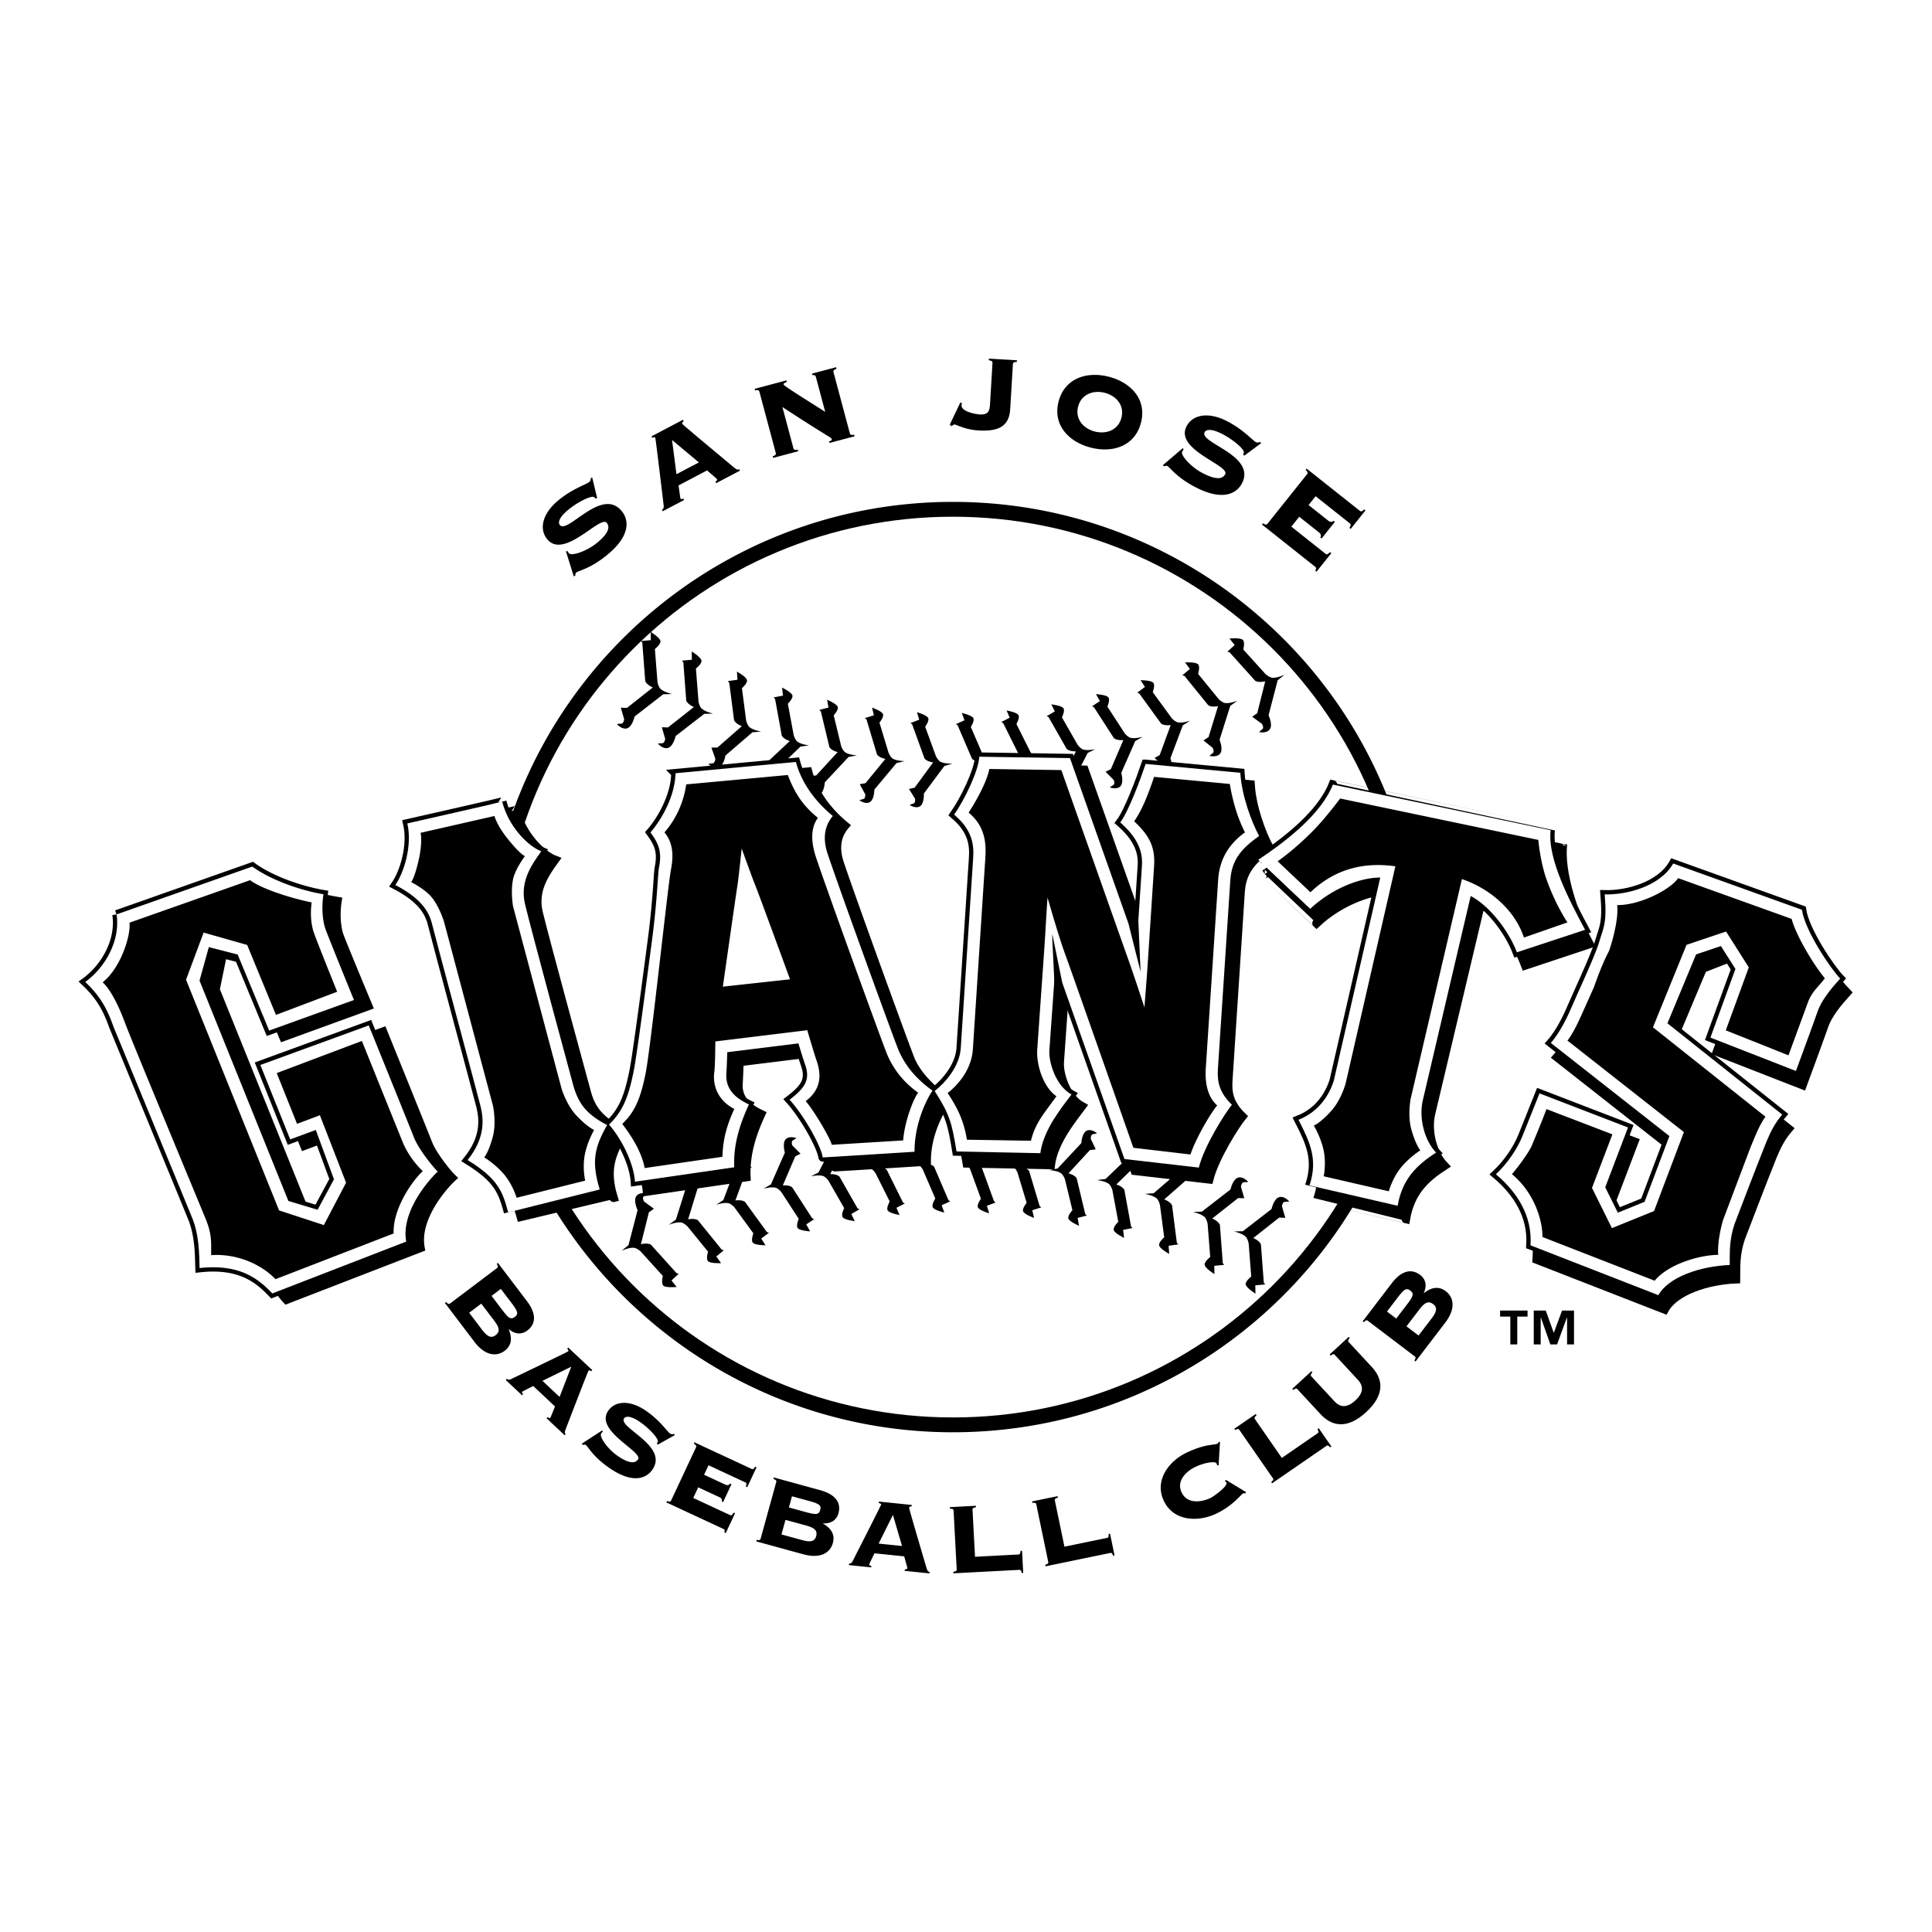 <svg xmlns="http://www.w3.org/2000/svg" width="2500" height="2500" viewBox="0 0 192.756 192.756"><g fill-rule="evenodd" clip-rule="evenodd"><path fill="#fff" d="M0 0h192.756v192.756H0V0z"/><path d="M49.591 126.514c.09-.07.138-.152-.032-.418l.12-.092 2.901 3.82c.822 1.082 1.021 2.178.025 2.928-.604.455-1.28.336-1.827-.135l-.02.016c.329.809.34 1.572-.405 2.135-.805.605-1.945.52-3.026-.902l-2.939-3.871.121-.09c.211.234.304.213.395.143l4.687-3.534zm-.548 2.777l1.035 1.363c.655.861.882 1.037 1.285.734.402-.305.295-.57-.359-1.432l-1.036-1.363-.925.698zm-2.233 1.684l1.294 1.705c.533.701.907.861 1.35.527s.391-.736-.143-1.438l-1.294-1.705-1.207.911zM53.2 138.283c-.87.445-1.037.514-1.089.568-.052.055-.05.125.079.246l-.104.109-1.626-1.523.104-.111c.155.094.244.107.438.014.281-.133 5.637-2.705 5.688-2.76.061-.064-.022-.178-.097-.266l.104-.109 2.397 2.248-.104.111c-.109-.086-.191-.129-.277-.037-.069.074-1.524 3.871-2.268 5.797-.116.305-.113.412-.002.516l-.104.109-1.81-1.697.104-.109c.137.111.227.109.278.053.035-.035.39-.963.466-1.115l-2.177-2.044zm.921-.515l1.709 1.602 1.166-3.014-2.875 1.412zM60.075 142.715l.069.123a.758.758 0 0 0-.17.203c-.192.281.604 1.506 1.688 2.242 1.042.707 1.682.775 1.995.318.525-.77-4.353-2.832-2.982-4.838.71-1.039 2.201-1.076 3.733-.035 1.428.969 2.163 2.105 2.444 2.297.135.092.258.068.388.035l.086.119-1.707.957-.082-.148.078-.113c.178-.262-.812-1.357-1.792-2.023-.907-.615-1.39-.578-1.554-.34-.632.926 4.458 2.723 2.825 5.111-.61.893-1.963 1.42-4.225-.113-1.741-1.182-2.186-2.184-2.426-2.346-.083-.057-.195-.027-.301-.008l-.104-.115 2.037-1.326zM72.145 149.865l-.138-.064c.035-.164.009-.314-.22-.422l-2.126-.988-.496 1.059 3.669 1.707c.126.059.198.023.365-.246l.138.064-.928 1.98-.138-.062c.057-.211.038-.289-.088-.348l-5.703-2.652.064-.137c.296.111.368.047.416-.055l2.485-5.309c.048-.102.051-.197-.224-.354l.064-.137 5.704 2.652c.125.059.197.023.354-.223l.137.062-.928 1.982-.137-.064c.089-.277.069-.355-.056-.414l-3.669-1.707-.442.947 2.126.988c.228.105.362.029.465-.104l.137.064-.831 1.781zM77.446 147.865c.03-.109.017-.205-.281-.311l.04-.146 4.635 1.27c1.314.359 2.141 1.105 1.811 2.307-.201.727-.811 1.043-1.532 1.002l-.007.023c.755.441 1.231 1.041.983 1.939-.267.969-1.224 1.594-2.952 1.121l-4.696-1.285.04-.145c.311.059.37-.018.401-.127l1.558-5.648zm1.263 2.535l1.655.453c1.046.287 1.334.287 1.467-.197.134-.484-.113-.633-1.16-.918l-1.655-.453-.307 1.115zm-.741 2.692l2.068.566c.852.232 1.245.133 1.393-.4.147-.535-.14-.82-.992-1.055l-2.068-.564-.401 1.453zM87.245 154.973c-.421.879-.513 1.033-.521 1.107-.007.076.037.131.212.148l-.015.15-2.221-.228.016-.15c.18-.02.26-.061.355-.254.143-.275 2.833-5.559 2.841-5.635.009-.088-.127-.125-.238-.15l.015-.15 3.274.338-.015.15c-.14-.002-.23.014-.243.139-.011.1 1.146 3.998 1.728 5.979.094.312.161.395.312.41l-.015.15-2.473-.254.016-.15c.177.006.246-.051.253-.125.006-.051-.276-1.002-.31-1.17l-2.971-.305zm.417-.969l2.334.24-.909-3.102-1.425 2.862zM97.279 155.32l4.332-.227c.139-.008.186-.074.209-.363l.15-.008.117 2.209-.15.008c-.053-.262-.105-.322-.244-.314l-6.576.346-.008-.152c.313-.041.347-.131.341-.244l-.31-5.85c-.006-.111-.048-.199-.364-.207l-.008-.15 2.595-.137.008.15c-.314.043-.348.133-.342.246l.25 4.693zM106.201 154.314l4.25-.877c.137-.027.174-.1.15-.391l.148-.029.451 2.166-.148.029c-.092-.25-.152-.303-.289-.273l-6.449 1.332-.031-.148c.305-.088.322-.182.301-.293l-1.193-5.738c-.023-.109-.078-.188-.391-.148l-.031-.148 2.545-.525.031.148c-.305.088-.324.182-.301.293l.957 4.602zM121.582 146.207l-.152-.027a.649.649 0 0 0-.059-.18c-.107-.229-1.127-.109-2.096.348-.924.436-1.934 1.396-1.383 2.557.551 1.158 1.938.992 2.861.557.398-.188 1.77-1.209 1.613-1.539-.031-.068-.1-.094-.148-.139l.088-.139 2.02 1.23-.098.145c-.072-.064-.125-.053-.203-.016-.229.107-.998 1.221-2.697 2.021-1.822.859-4.248.75-5.213-1.283-.967-2.033.488-3.971 2.311-4.83.912-.43 1.617-.623 2.133-.713.504-.084.775-.102.889-.156.068-.031.109-.092.129-.17l.141-.025-.136 2.359zM127.889 145.457l3.57-2.459c.115-.078.119-.158-.014-.418l.125-.086 1.262 1.82-.125.086c-.182-.195-.258-.219-.373-.141l-5.416 3.73-.086-.123c.244-.201.227-.295.16-.387l-3.342-4.818c-.064-.094-.146-.145-.42.014l-.086-.125 2.139-1.471.086.123c-.244.199-.227.293-.162.387l2.682 3.868zM133.172 135.176c-.076-.082-.164-.121-.414.074l-.102-.111 1.908-1.758.104.111c-.215.232-.182.322-.105.406l2.293 2.475c1.506 1.625.863 3.209-.555 4.514s-3.055 1.818-4.561.193l-2.293-2.475c-.078-.084-.166-.123-.414.072l-.102-.111 1.908-1.756.104.109c-.215.232-.184.322-.105.406l2.293 2.475c.66.711 1.35.605 2.092-.078.74-.682.902-1.359.244-2.07l-2.295-2.476zM136.469 131.773c-.09-.068-.184-.092-.395.143l-.119-.09 2.912-3.811c.824-1.08 1.83-1.566 2.824-.812.602.457.668 1.139.359 1.791l.02.014c.693-.531 1.43-.748 2.172-.184.803.609 1.027 1.727-.057 3.146l-2.951 3.861-.121-.092c.172-.266.125-.348.033-.416l-4.677-3.55zm2.834-.22l1.039-1.359c.658-.861.766-1.127.363-1.432-.4-.305-.629-.129-1.287.73l-1.039 1.361.924.7zm2.228 1.691l1.299-1.701c.535-.699.588-1.102.146-1.436-.441-.336-.816-.178-1.352.521l-1.299 1.701 1.206.915zM48.503 96.486c0 25.592 20.893 46.412 46.573 46.412 25.681 0 46.574-20.82 46.574-46.412s-20.893-46.413-46.574-46.413c-25.68.001-46.573 20.822-46.573 46.413zm2.969 0c0-23.961 19.561-43.454 43.605-43.454 24.044 0 43.605 19.493 43.605 43.454 0 23.959-19.561 43.453-43.605 43.453-24.044 0-43.605-19.494-43.605-43.453z"/><path d="M95.077 141.418c24.902 0 45.089-20.117 45.089-44.932 0-24.816-20.188-44.933-45.089-44.933S49.988 71.67 49.988 96.486c-.001 24.815 20.187 44.932 45.089 44.932z" fill="#fff"/><path d="M64.024 120.738l-.908 3.494-.688.555s.961-.443 1.392-.258c.43.186.589.416.589.416l2.136 2.357s-.218.816.095 1.004c.313.188 1.282.094 1.282.094l-.516-.648.725-.67-.214-.055-2.57-2.854c-.373-.205-.99-.039-.99-.039l.797-3.184.498-.357-.982-.717s-.2-.383-.047-.502c.152-.117.344-.314.344-.314s-.857-.178-1.119.367c-.227.469.176 1.311.176 1.311zM72.351 126.023s-.956.045-1.255-.156c-.298-.201-.042-.99-.042-.99l-1.978-2.426s-.145-.234-.558-.438c-.413-.205-1.381.18-1.381.18l.705-.508 1.071-3.387s-.353-.85-.108-1.299c.285-.521 1.118-.305 1.118-.305s-.197.184-.354.293c-.157.109.021.496.021.496l.928.754-.507.324-.946 3.088s.615-.131.97.09l2.381 2.936.208.064-.747.621.474.663zM76.793 124.246s-.944-.006-1.228-.219c-.283-.213.011-.979.011-.979l-1.821-2.494s-.13-.236-.526-.459c-.396-.225-1.37.105-1.37.105l.721-.465 1.233-3.281s-.302-.854-.038-1.283c.309-.5 1.118-.24 1.118-.24s-.204.17-.364.268c-.16.1-.005.49-.005.49l.875.793-.517.293-1.095 2.992s.613-.098.951.139l2.19 3.016.201.074-.768.572.432.678zM81.241 122.854s-.932-.057-1.2-.283c-.269-.225.063-.965.063-.965l-1.664-2.561s-.116-.242-.495-.484c-.379-.24-1.358.031-1.358.031l.737-.42 1.396-3.174s-.253-.859.032-1.27c.332-.479 1.116-.178 1.116-.178s-.21.156-.374.246c-.163.088-.032.482-.032.482l.821.828-.527.264-1.243 2.896s.611-.062.932.189l2 3.096.195.084-.79.525.391.694zM85.696 121.834s-.92-.109-1.174-.348c-.253-.238.117-.953.117-.953l-1.506-2.629s-.101-.244-.463-.506c-.362-.258-1.348-.041-1.348-.041l.753-.377 1.559-3.068s-.203-.865.102-1.256c.355-.455 1.117-.115 1.117-.115s-.218.145-.385.225c-.167.078-.058.477-.058.477l.768.865-.537.232-1.392 2.801s.608-.029.913.238l1.81 3.178.188.094-.812.477.348.706zM90.158 121.223s-.908-.16-1.146-.41c-.238-.252.169-.941.169-.941l-1.349-2.695s-.087-.25-.432-.527c-.346-.279-1.337-.119-1.337-.119l.77-.33 1.722-2.963s-.153-.871.172-1.242c.378-.432 1.115-.051 1.115-.051s-.225.131-.395.199c-.17.07-.084.471-.084.471l.714.904-.545.199-1.541 2.705s.606.006.894.287l1.62 3.26.182.104-.833.428.304.721zM94.626 120.979s-.897-.209-1.12-.473c-.223-.264.223-.928.223-.928l-1.191-2.764s-.073-.254-.401-.551c-.329-.297-1.325-.193-1.325-.193l.787-.287 1.883-2.854s-.103-.879.242-1.23c.402-.408 1.115.012 1.115.012s-.23.119-.404.178c-.174.061-.11.465-.11.465l.659.941-.554.168-1.69 2.609s.604.039.875.338l1.429 3.338.176.113-.855.381.261.737zM99.1 121.053s-.883-.262-1.092-.537.273-.916.273-.916l-1.033-2.83s-.059-.258-.369-.574c-.312-.314-1.315-.268-1.315-.268l.803-.242 2.047-2.748s-.053-.885.312-1.215c.424-.387 1.113.072 1.113.072s-.238.105-.416.156c-.176.051-.137.457-.137.457l.607.979-.564.137-1.84 2.516s.604.072.857.387l1.238 3.42.17.123-.877.332.223.751zM103.582 121.512s-.873-.312-1.066-.602.326-.902.326-.902l-.875-2.898s-.045-.262-.338-.596c-.295-.334-1.305-.344-1.305-.344l.82-.197 2.209-2.643s-.004-.889.381-1.201c.447-.363 1.113.137 1.113.137s-.244.092-.424.133c-.18.039-.164.451-.164.451l.553 1.016-.574.105-1.986 2.42s.6.107.836.436l1.049 3.5.162.135-.896.283.179.767zM108.068 122.295s-.861-.363-1.039-.664c-.178-.303.379-.891.379-.891l-.719-2.965s-.029-.266-.305-.619c-.279-.354-1.293-.418-1.293-.418l.834-.154 2.373-2.535s.047-.895.451-1.188c.471-.34 1.111.199 1.111.199s-.25.08-.434.111c-.184.029-.189.443-.189.443l.498 1.055-.584.074-2.135 2.322s.598.143.816.486l.859 3.58.156.145-.92.234.141.785zM112.561 123.506s-.848-.412-1.012-.727c-.162-.314.436-.879.436-.879l-.562-3.031s-.016-.271-.277-.643c-.26-.371-1.279-.492-1.279-.492l.852-.109 2.533-2.428s.098-.902.521-1.176c.496-.318 1.113.264 1.113.264s-.258.066-.445.086c-.188.021-.217.439-.217.439l.445 1.09-.592.043-2.285 2.229s.596.176.799.535l.668 3.662.15.152-.941.188.093.797zM117.062 125.102s-.836-.463-.984-.789c-.148-.328.486-.865.486-.865l-.404-3.102s-.002-.273-.244-.664c-.244-.391-1.271-.568-1.271-.568l.867-.064 2.697-2.32s.148-.908.592-1.162c.52-.295 1.111.326 1.111.326s-.264.055-.455.064c-.189.01-.242.432-.242.432l.393 1.129-.604.012-2.434 2.131s.594.211.779.586l.479 3.742.143.164-.961.137.052.811zM123.18 118.672l-2.859 2.217-.885.02s1.033.234 1.26.643.213.688.213.688l.246 3.168s-.672.512-.539.852c.135.34.959.854.959.854l-.012-.826.984-.09-.137-.174-.289-3.824c-.168-.389-.76-.633-.76-.633l2.582-2.037.613.02-.34-1.164s.076-.426.27-.428c.195 0 .465-.039.465-.039s-.568-.662-1.109-.391c-.465.232-.662 1.144-.662 1.144z" fill="#fff"/><path d="M127.273 120.625l-2.859 2.215-.883.02s1.031.234 1.258.645c.227.408.213.686.213.686l.246 3.168s-.672.514-.539.852c.135.34.959.855.959.855l-.012-.828.984-.088-.137-.174-.289-3.824c-.168-.391-.758-.635-.758-.635l2.58-2.037.613.021-.338-1.166s.074-.426.27-.426c.193-.002.465-.041.465-.041s-.57-.662-1.111-.389c-.464.232-.662 1.146-.662 1.146zM126.977 71.368l.91-3.494.688-.553s-.963.442-1.393.256c-.43-.186-.588-.415-.588-.415l-2.137-2.359s.219-.815-.096-1.004c-.312-.187-1.281-.093-1.281-.093l.516.648-.725.67.213.054 2.572 2.854c.373.206.99.041.99.041l-.799 3.183-.498.356.982.717s.201.383.049.501c-.154.119-.344.315-.344.315s.855.178 1.117-.367c.226-.467-.176-1.31-.176-1.31zM118.65 66.083s.955-.043 1.254.157c.299.2.041.99.041.99l1.979 2.427s.145.233.559.438c.412.204 1.379-.181 1.379-.181l-.703.509-1.07 3.387s.352.849.107 1.298c-.285.522-1.117.304-1.117.304s.197-.184.354-.292c.156-.109-.021-.496-.021-.496l-.928-.754.508-.326.945-3.087s-.615.131-.971-.09l-2.381-2.935-.207-.064.746-.621-.474-.664zM114.207 67.86s.945.007 1.229.22-.012.979-.012.979l1.822 2.494s.129.238.525.46 1.371-.106 1.371-.106l-.723.464-1.232 3.281s.301.855.037 1.284c-.309.5-1.115.241-1.115.241s.203-.17.363-.27.004-.489.004-.489l-.875-.792.518-.294 1.096-2.992s-.613.097-.951-.14l-2.191-3.015-.201-.074.768-.573-.433-.678zM109.76 69.252s.932.058 1.201.284c.268.226-.064.965-.064.965l1.664 2.562s.115.241.494.483 1.359-.032 1.359-.032l-.738.42-1.395 3.175s.252.86-.033 1.27c-.332.478-1.115.178-1.115.178s.209-.157.373-.247c.162-.089.031-.482.031-.482l-.82-.83.525-.262 1.244-2.896s-.611.063-.934-.189l-1.998-3.097-.195-.084.789-.524-.388-.694zM105.305 70.273s.92.108 1.174.346-.117.953-.117.953l1.506 2.629s.102.245.463.506c.363.26 1.35.043 1.35.043l-.754.375-1.559 3.067s.203.867-.104 1.257c-.354.455-1.115.114-1.115.114s.219-.144.385-.223c.166-.08.059-.477.059-.477l-.77-.867.539-.23 1.391-2.801s-.609.029-.912-.239l-1.811-3.177-.189-.094.812-.476-.348-.706zM100.842 70.884s.908.159 1.148.41c.236.251-.17.94-.17.94l1.348 2.696s.088.249.432.528c.346.279 1.338.119 1.338.119l-.77.331-1.723 2.961s.154.873-.17 1.243c-.379.432-1.115.052-1.115.052s.223-.131.393-.201c.17-.069.084-.47.084-.47l-.713-.904.545-.199 1.541-2.705s-.605-.006-.893-.288l-1.619-3.258-.184-.104.834-.428-.306-.723zM96.375 71.127s.897.21 1.12.474c.223.263-.223.928-.223.928l1.191 2.763s.072.254.402.551c.326.297 1.324.194 1.324.194l-.787.286-1.883 2.855s.102.878-.242 1.229c-.402.409-1.114-.011-1.114-.011s.231-.118.404-.178c.174-.061.111-.464.111-.464l-.661-.941.555-.168 1.689-2.61s-.604-.04-.873-.337l-1.43-3.339-.176-.114.855-.38-.262-.738zM91.9 71.054s.884.261 1.093.537c.209.276-.275.916-.275.916l1.034 2.831s.059.258.369.574c.312.316 1.315.269 1.315.269l-.803.242-2.047 2.748s.053.884-.312 1.215c-.425.387-1.114-.074-1.114-.074s.238-.105.415-.155.137-.458.137-.458l-.606-.979.565-.137 1.837-2.514s-.602-.074-.854-.387l-1.239-3.42-.169-.123.875-.332-.221-.753zM87.419 70.596s.872.311 1.065.601c.194.288-.327.902-.327.902l.876 2.898s.044.262.338.597c.294.334 1.303.343 1.303.343l-.818.197-2.209 2.642s.003.89-.382 1.202c-.448.364-1.113-.137-1.113-.137s.245-.092.424-.132c.181-.04.165-.451.165-.451l-.553-1.016.574-.105 1.987-2.419s-.6-.108-.835-.437l-1.05-3.501-.162-.134.898-.282-.181-.768zM82.933 69.813s.86.361 1.038.663c.179.302-.38.89-.38.89l.719 2.965s.029.266.307.619 1.292.418 1.292.418l-.836.153-2.371 2.535s-.047.896-.452 1.188c-.472.341-1.112-.2-1.112-.2s.251-.079.435-.109.19-.445.19-.445l-.5-1.053.584-.074 2.135-2.323s-.597-.142-.816-.486l-.859-3.582-.156-.144.919-.235-.137-.78zM78.439 68.601s.849.413 1.012.727c.164.314-.434.878-.434.878l.562 3.033s.014.27.274.641c.261.372 1.282.494 1.282.494l-.852.108-2.533 2.428s-.098.901-.522 1.174c-.495.318-1.112-.263-1.112-.263s.258-.066.445-.087c.188-.021.217-.439.217-.439l-.521-.901.464-.123 2.489-2.336s-.595-.176-.797-.535l-.669-3.663-.15-.153.942-.186-.097-.797zM73.938 67.005s.837.463.985.79c.148.327-.486.866-.486.866l.404 3.1s0 .274.244.664 1.27.568 1.27.568l-.868.064-2.697 2.322s-.147.907-.592 1.161c-.518.296-1.111-.326-1.111-.326s.264-.053.455-.063c.19-.011.243-.433.243-.433l-.392-1.128.603-.011 2.433-2.132s-.593-.21-.778-.584l-.479-3.743-.143-.164.963-.138-.054-.813zM67.821 73.434l2.86-2.215.884-.02s-1.033-.234-1.259-.643-.212-.687-.212-.687l-.247-3.168s.672-.513.539-.853c-.133-.339-.958-.854-.958-.854l.011.827-.984.09.136.173.289 3.824c.168.389.759.634.759.634l-2.581 2.036-.613-.02.338 1.166s-.075.425-.269.426c-.194 0-.465.041-.465.041s.569.662 1.111.389c.464-.234.661-1.146.661-1.146z" fill="#fff"/><path d="M63.727 71.482l2.859-2.216.884-.019s-1.033-.235-1.259-.644c-.227-.409-.213-.687-.213-.687l-.247-3.167s.673-.514.539-.853c-.133-.34-.958-.854-.958-.854l.012.827-.985.089.136.173.29 3.825c.168.389.759.634.759.634l-2.582 2.037-.612-.021.338 1.166s-.076.425-.269.426c-.194 0-.465.041-.465.041s.569.662 1.111.39c.464-.234.662-1.147.662-1.147z" fill="#fff"/><path d="M63.611 120.738l-.908 3.494-.688.555s.961-.443 1.392-.258.589.416.589.416l2.136 2.357s-.218.816.095 1.004 1.282.094 1.282.094l-.516-.648.725-.67-.214-.055-2.57-2.854c-.373-.205-.99-.039-.99-.039l.797-3.184.498-.357-.982-.717s-.201-.383-.048-.502c.153-.117.344-.314.344-.314s-.856-.178-1.118.367c-.227.469.176 1.311.176 1.311zM71.938 126.023s-.956.045-1.254-.156c-.298-.201-.042-.99-.042-.99l-1.978-2.426s-.146-.234-.558-.438c-.413-.205-1.38.18-1.38.18l.705-.508 1.071-3.387s-.353-.85-.108-1.299c.285-.521 1.118-.305 1.118-.305s-.197.184-.354.293c-.156.109.021.496.021.496l.929.754-.507.324-.946 3.088s.616-.131.971.09l2.38 2.936.208.064-.747.621.471.663zM76.38 124.246s-.944-.006-1.228-.219.011-.979.011-.979l-1.821-2.494s-.13-.236-.526-.459c-.396-.225-1.37.105-1.37.105l.721-.465 1.233-3.281s-.302-.854-.038-1.283c.309-.5 1.117-.24 1.117-.24s-.204.17-.364.268c-.16.1-.006.49-.006.49l.876.793-.518.293-1.095 2.992s.613-.098.951.139l2.19 3.016.201.074-.768.572.434.678zM80.828 122.854s-.932-.057-1.201-.283c-.269-.225.063-.965.063-.965l-1.663-2.561s-.116-.242-.495-.484c-.379-.24-1.358.031-1.358.031l.737-.42 1.396-3.174s-.252-.859.032-1.27c.332-.479 1.116-.178 1.116-.178s-.21.156-.374.246c-.163.088-.031.482-.031.482l.821.828-.526.264-1.244 2.896s.611-.062.933.189l2 3.096.195.084-.79.525.389.694zM85.283 121.834s-.92-.109-1.174-.348.116-.953.116-.953l-1.506-2.629s-.101-.244-.463-.506c-.362-.258-1.348-.041-1.348-.041l.753-.377 1.559-3.068s-.203-.865.102-1.256c.355-.455 1.116-.115 1.116-.115s-.217.145-.384.225c-.167.078-.058.477-.058.477l.768.865-.537.232-1.392 2.801s.608-.029.913.238l1.81 3.178.189.094-.812.477.348.706zM89.745 121.223s-.908-.16-1.147-.41c-.238-.252.169-.941.169-.941l-1.349-2.695s-.086-.25-.432-.527c-.346-.279-1.337-.119-1.337-.119l.77-.33 1.722-2.963s-.152-.871.172-1.242c.379-.432 1.115-.051 1.115-.051s-.224.131-.394.199c-.171.07-.085.471-.085.471l.714.904-.545.199-1.541 2.705s.606.006.894.287l1.621 3.26.181.104-.833.426.305.723zM94.213 120.979s-.896-.209-1.12-.473.222-.928.222-.928l-1.191-2.764s-.073-.254-.401-.551c-.328-.297-1.325-.193-1.325-.193l.787-.287 1.883-2.854s-.102-.879.242-1.23c.402-.408 1.115.012 1.115.012s-.231.119-.404.178c-.174.061-.111.465-.111.465l.66.941-.555.168-1.69 2.609s.605.039.875.338l1.43 3.338.176.113-.855.381.262.737zM98.688 121.053s-.885-.262-1.092-.537c-.209-.275.273-.916.273-.916l-1.034-2.83s-.058-.258-.369-.574c-.312-.314-1.314-.268-1.314-.268l.803-.242L98 112.938s-.053-.885.312-1.215c.426-.387 1.113.072 1.113.072s-.236.105-.414.156c-.176.051-.137.457-.137.457l.607.979-.566.137-1.838 2.516s.602.072.855.387l1.24 3.42.168.123-.875.332.223.751zM103.168 121.512s-.871-.312-1.064-.602c-.195-.289.326-.902.326-.902l-.877-2.898s-.043-.262-.336-.596c-.295-.334-1.305-.344-1.305-.344l.818-.197 2.209-2.643s-.002-.889.383-1.201c.449-.363 1.113.137 1.113.137s-.246.092-.424.133c-.182.039-.166.451-.166.451l.555 1.016-.574.105-1.986 2.42s.6.107.836.436l1.049 3.5.162.135-.898.283.179.767zM107.654 122.295s-.859-.363-1.039-.664c-.178-.303.381-.891.381-.891l-.719-2.965s-.029-.266-.307-.619-1.293-.418-1.293-.418l.836-.154 2.371-2.535s.047-.895.453-1.188c.471-.34 1.111.199 1.111.199s-.25.08-.434.111c-.184.029-.191.443-.191.443l.5 1.055-.584.074-2.135 2.322s.596.143.816.486l.859 3.58.156.145-.92.234.139.785zM112.148 123.506s-.848-.412-1.012-.727c-.162-.314.434-.879.434-.879l-.562-3.031s-.014-.271-.275-.643c-.26-.371-1.281-.492-1.281-.492l.852-.109 2.535-2.428s.098-.902.521-1.176c.494-.318 1.113.264 1.113.264s-.258.066-.447.086c-.186.021-.215.439-.215.439l.445 1.09-.594.043-2.283 2.229s.594.176.797.535l.67 3.662.148.152-.941.188.095.797zM116.65 125.102s-.838-.463-.984-.789c-.15-.328.484-.865.484-.865l-.404-3.102s0-.273-.244-.664c-.242-.391-1.27-.568-1.27-.568l.867-.064 2.697-2.32s.146-.908.592-1.162c.518-.295 1.111.326 1.111.326s-.264.055-.455.064-.242.432-.242.432l.391 1.129-.602.012-2.434 2.131s.594.211.779.586l.479 3.742.143.164-.963.137.055.811zM122.768 118.672l-2.861 2.217-.883.02s1.031.234 1.26.643c.227.408.211.688.211.688l.248 3.168s-.672.512-.539.852.957.854.957.854l-.012-.826.984-.09-.135-.174-.289-3.824c-.17-.389-.76-.633-.76-.633l2.582-2.037.611.02-.338-1.164s.076-.426.27-.428c.193 0 .465-.039.465-.039s-.57-.662-1.111-.391c-.463.232-.66 1.144-.66 1.144z"/><path d="M126.861 120.625l-2.859 2.215-.885.02s1.033.234 1.26.645c.227.408.213.686.213.686l.246 3.168s-.672.514-.539.852c.135.34.959.855.959.855l-.014-.828.986-.088-.137-.174-.289-3.824c-.168-.391-.76-.635-.76-.635l2.582-2.037.613.021-.34-1.166s.076-.426.27-.426c.193-.002.467-.041.467-.041s-.57-.662-1.111-.389c-.464.232-.662 1.146-.662 1.146zM126.564 71.368l.908-3.494.688-.553s-.961.442-1.391.256c-.43-.186-.59-.415-.59-.415l-2.135-2.359s.219-.815-.096-1.004c-.314-.187-1.281-.093-1.281-.093l.516.648-.727.67.215.054 2.57 2.854c.373.206.99.041.99.041l-.797 3.183-.498.356.982.717s.199.383.049.501c-.154.119-.346.315-.346.315s.857.178 1.119-.367c.227-.467-.176-1.31-.176-1.31zM118.236 66.083s.957-.043 1.254.157c.299.2.043.99.043.99l1.979 2.427s.145.233.557.438c.414.204 1.381-.181 1.381-.181l-.705.509-1.07 3.387s.354.849.109 1.298c-.285.522-1.117.304-1.117.304s.195-.184.354-.292c.154-.109-.023-.496-.023-.496l-.928-.754.508-.326.945-3.087s-.615.131-.971-.09l-2.381-2.935-.207-.064.748-.621-.476-.664zM113.795 67.86s.943.007 1.227.22c.285.213-.01.979-.01.979l1.82 2.494s.131.238.527.46c.395.223 1.369-.106 1.369-.106l-.721.464-1.234 3.281s.303.855.039 1.284c-.309.5-1.117.241-1.117.241s.203-.17.363-.27.006-.489.006-.489l-.875-.792.516-.294 1.096-2.992s-.613.097-.951-.14l-2.189-3.015-.201-.074.768-.573-.433-.678zM109.346 69.252s.934.058 1.201.284-.062.965-.062.965l1.664 2.562s.113.241.494.483c.379.242 1.357-.032 1.357-.032l-.736.42-1.396 3.175s.252.86-.031 1.27c-.332.478-1.117.178-1.117.178s.211-.157.373-.247c.164-.089.033-.482.033-.482l-.822-.83.527-.262 1.244-2.896s-.611.063-.934-.189l-2-3.097-.195-.084.791-.524-.391-.694zM104.891 70.273s.92.108 1.174.346-.115.953-.115.953l1.506 2.629s.102.245.463.506c.363.26 1.348.043 1.348.043l-.752.375-1.559 3.067s.201.867-.102 1.257c-.357.455-1.117.114-1.117.114s.217-.144.385-.223c.166-.08.057-.477.057-.477l-.766-.867.535-.23 1.393-2.801s-.609.029-.914-.239l-1.809-3.177-.189-.094.812-.476-.35-.706zM100.43 70.884s.908.159 1.146.41-.168.94-.168.94l1.348 2.696s.086.249.432.528 1.338.119 1.338.119l-.77.331-1.723 2.961s.152.873-.172 1.243c-.379.432-1.115.052-1.115.052s.225-.131.395-.201c.17-.069.084-.47.084-.47l-.713-.904.545-.199 1.541-2.705s-.605-.006-.893-.288l-1.621-3.258-.182-.104.832-.428-.304-.723zM95.961 71.127s.897.21 1.121.474c.223.263-.223.928-.223.928l1.192 2.763s.072.254.4.551c.328.297 1.326.194 1.326.194l-.787.286-1.883 2.855s.102.878-.243 1.229c-.402.409-1.115-.011-1.115-.011s.231-.118.405-.178c.173-.061.11-.464.11-.464l-.66-.941.555-.168 1.689-2.61s-.604-.04-.875-.337l-1.43-3.339-.175-.114.854-.38-.261-.738zM91.487 71.054s.884.261 1.092.537c.209.276-.274.916-.274.916l1.034 2.831s.059.258.369.574c.312.316 1.315.269 1.315.269l-.803.242-2.046 2.748s.052.884-.312 1.215c-.425.387-1.114-.074-1.114-.074s.238-.105.415-.155.137-.458.137-.458l-.606-.979.565-.137 1.837-2.514s-.602-.074-.854-.387l-1.239-3.42-.169-.123.876-.332-.223-.753zM87.006 70.596s.872.311 1.066.601c.194.288-.328.902-.328.902l.876 2.898s.044.262.339.597c.294.334 1.303.343 1.303.343l-.818.197-2.209 2.642s.003.89-.382 1.202c-.448.364-1.113-.137-1.113-.137s.244-.092.424-.132.165-.451.165-.451l-.554-1.016.574-.105 1.987-2.419s-.6-.108-.836-.437l-1.05-3.501-.162-.134.898-.282-.18-.768zM82.52 69.813s.86.361 1.039.663-.38.89-.38.89l.719 2.965s.029.266.307.619 1.292.418 1.292.418l-.835.153-2.372 2.535s-.047.896-.452 1.188c-.472.341-1.113-.2-1.113-.2s.251-.079.435-.109.19-.445.19-.445l-.5-1.053.585-.074 2.135-2.323s-.597-.142-.816-.486l-.859-3.582-.156-.144.92-.235-.139-.78zM78.026 68.601s.849.413 1.012.727c.164.314-.433.878-.433.878l.562 3.033s.014.27.275.641c.26.372 1.281.494 1.281.494l-.852.108-2.534 2.429s-.098.901-.522 1.174c-.495.318-1.112-.263-1.112-.263s.257-.066.444-.087c.188-.021.217-.439.217-.439l-.521-.901.464-.123 2.489-2.336s-.595-.176-.797-.535l-.669-3.663-.149-.153.941-.186-.096-.798zM73.525 67.005s.836.463.985.79-.486.866-.486.866l.404 3.1s0 .274.244.664 1.271.568 1.271.568l-.868.064-2.697 2.322s-.147.907-.592 1.161c-.518.296-1.111-.326-1.111-.326s.265-.053.455-.063c.19-.011.243-.433.243-.433l-.392-1.128.603-.011 2.433-2.132s-.593-.21-.779-.584l-.479-3.743-.143-.164.963-.138-.054-.813zM67.408 73.434l2.86-2.215.883-.02s-1.032-.234-1.259-.643c-.227-.409-.212-.687-.212-.687l-.247-3.168s.672-.513.539-.853c-.134-.339-.958-.854-.958-.854l.012.827-.985.09.136.173.289 3.824c.168.389.759.634.759.634l-2.581 2.036-.613-.02.338 1.166s-.075.425-.269.426c-.194 0-.465.041-.465.041s.569.662 1.111.389c.464-.234.662-1.146.662-1.146z"/><path d="M63.314 71.482l2.859-2.216.884-.019s-1.033-.235-1.259-.644c-.227-.409-.212-.687-.212-.687l-.248-3.167s.672-.514.54-.853c-.133-.34-.958-.854-.958-.854l.013.827-.985.089.136.173.289 3.825c.168.389.759.634.759.634l-2.582 2.037-.612-.021.339 1.166s-.076.425-.27.426c-.194 0-.465.041-.465.041s.568.662 1.11.39c.464-.234.662-1.147.662-1.147z"/><path fill="#fff" d="M97.252 79.507v-1.11h-1.731v1.11h1.731zM94.284 115.783l.7.69 2.475-.621v-6.082h-7.216l.165 6.177 3.876-.164zM73.256 115.32l.402.223h2.835v-6.082h-7.215l.102 6.023 3.876-.164z"/><path fill="#fff" d="M97.252 79.692v-3.616H95.52v3.616h1.732zM101.262 79.149v-3.616h-1.733v3.616h1.733z"/><path d="M13.023 91.913l13.155-4.642c1.716 1.261 5.009 2.216 7.485 2.636-.203 1.294-.089 2.647.19 3.44s2.88 7.024 2.88 7.024l-8.461 3.076-3.17-7.53-2.875-.743-.732 3.564 8.865 21.982 2.747.6 1.521-2.736-1.977-5.137-2.28.857-2.976-7.424 10.815-3.947s4.081 10.086 4.507 11.176c.426 1.092 1.806 2.857 2.375 3.406-1.086 1.02-3.675 4.127-3.145 6.984l-13.357 5.168c-1.312-1.371-2.194-4.193-6.308-3.736-.046-1.131-.949-1.961-1.674-3.76s-7.466-17.979-7.896-19.066c-.432-1.086-1.209-2.941-2.814-4.455 2.032-1.462 3.521-4.19 3.125-6.737zM68.588 78.136l12.027-1.143c.717 2.664 2.592 4.496 3.682 5.39-1.129 1.347-.817 2.862-.521 3.759 1.069 3.233 6.75 18.873 7.113 19.689.711 1.6 2.274 3.031 3.584 3.971-.28.35-2.042 2.92-2.023 6.082 0 0-9.158.578-9.162.562-.147-1.078-1.792-4.086-3.303-5.752 1.512-1.166 2.096-1.961 1.543-3.518a55.743 55.743 0 0 1-.658-2.102l-7.105.879c-.022.859-.06 1.695-.089 2.125-.114 1.695 1.078 2.523 2.249 3.086-.734 1.613-1.576 3.754-1.463 6.271l-9.906 1.436c-.121-1.807-1.54-4.312-2.662-5.701 1.475-1.398 2.055-2.969 2.532-5.316.302-1.486 1.154-7.941 1.839-13.125.522-3.957.56-6.59.676-7.178.33-1.663-.082-2.451-.849-3.514.987-1.118 2.454-3.526 2.496-5.901z" stroke="#000" stroke-width=".854" stroke-miterlimit="2.613"/><path d="M76.57 92.792c-.327-1.039-.931-3.649-.931-3.649s-.232 2.863-.367 3.803-.739 5.092-.739 5.092l3.822-.395c-.001 0-1.459-3.812-1.785-4.851zM115.318 77.391l9.447.881c.133 2.296 1.127 4.915 1.875 6.304-1.713 1.216-2.732 2.331-2.869 4.399l-1.23 18.831c-.086 1.283.145 2.379 1.398 3.582-.627.764-2.74 4.043-3.299 6.27l-7.42-.848-6.215-17.604-.898-3.654c-.047.654.137 3.08.09 3.744-.24 3.469-.471 6.674-.471 6.674-.078 1.184.637 3.545 2.209 4.404-.883 1.195-2.801 3.475-3.107 5.855l-8.362-.164c-.469-2.875-.859-3.682-2.36-6.021.578-.451 2.656-2.457 2.776-4.262l1.229-18.979c.084-1.254.35-2.958-1.535-4.543 1.052-1.503 2.064-4.16 2.144-5.581l9.469.128 5.838 16.488.564 3.79.004-4.057.357-5.515c.098-1.463-.107-2.974-1.771-4.433.829-1.095 1.641-4.218 2.137-5.689zM53.728 91.05c.501 2.151 4.688 17.51 4.843 18.067.539 1.945 1.725 2.908 3.633 3.891-1.225 2.162-1.864 3.654-.995 6.49 0 0-9.131 2.287-9.132 2.283-.548-2.002-.928-3.297-4.047-5.215 1.621-2.037 1.689-3.799 1.275-5.422-.415-1.623-4.207-16.499-4.485-17.562s-.977-3.033-3.868-4.533c.882-1.278 1.541-3.854 1.033-6.035 0 0 9.473-2.15 9.467-2.175.636 2.515 2.589 4.446 3.9 4.949-1.097 1.504-2.125 3.111-1.624 5.262z" stroke="#000" stroke-width=".854" stroke-miterlimit="2.613"/><path d="M133.891 109.141l4.635-20.272c-1.885-.017-4.943 1.145-7.174 3.239 0 0-5.166-4.903-5.164-4.903 2.744-1.832 6.441-4.637 7.633-7.628 0 0 22.115 4.615 22.113 4.619-.34 2.844 1.115 7.123 2.643 9.991l-6.396 2.126c-.848-2.232-2.633-5.196-4.447-6.135l-4.986 21.01c-.361 1.73.178 3.896 1.348 5.121-1.949 1.262-3.375 2.645-3.838 5.305 0 0-8.791-2.025-8.791-2.029.852-2.582.07-4.268-1.096-6.547 2.012-.794 3.051-2.431 3.52-3.897zM152.518 114.76l1.699-4.258 8.832 3.402-2.271 5.969 1.254 2.533 2.67-1.084 2.475-6.559-11.83-9.291c.969-1.096 1.369-1.957 1.789-2.953.418-.996 2.676-5.752 3.084-7.155.408-1.403.789-1.779.545-4.73 2.23.059 5.543-.822 6.834-3.083l12.252 4.404c.299 2.103 3.479 6.129 4.402 7.074-.895.988-1.865 2.162-2.25 3.279s-2.164 5.945-2.164 5.945l-8.533-3.33 2.492-6.854.098-.836-1.104-1.742-2.918 1.132-2.891 6.889 11.453 9.104c-.725.855-1.127 1.635-1.588 2.74-.992 2.455-3.172 8.18-3.172 8.18-.543 1.609-.467 2.838-.48 4.088-2.924.121-6.111 1.191-7.117 3.014l-12.758-4.973c.191-3.023-.322-5.623-2.375-7.35 1.154-1.085 1.046-2.256 1.572-3.555z" stroke="#000" stroke-width=".854" stroke-miterlimit="2.613"/><path d="M11.628 91.232l13.544-4.774c1.716 1.261 4.623 2.343 7.1 2.763-.204 1.293-.089 2.647.189 3.44.279.793 2.853 7.111 2.853 7.111l-8.461 3.049-3.142-7.588-2.877-.741-.928 3.343 8.865 21.984 2.916.877 1.634-3.035-1.815-4.924-2.553.941-2.977-7.424 10.815-3.949s4.082 10.086 4.508 11.178 1.805 2.855 2.375 3.404c-1.086 1.021-3.676 4.129-3.145 6.986l-13.36 5.174c-1.311-1.371-3.142-2.986-7.256-2.531-.045-1.129 0-3.166-.725-4.967-.726-1.799-7.87-19.123-7.87-19.123-.57-1.604-1.209-2.943-2.814-4.457 2.031-1.461 3.52-4.189 3.124-6.737zM67.392 77.148l12.016-1.127c.716 2.663 2.591 4.496 3.682 5.389-1.129 1.347-.817 2.862-.521 3.759 1.069 3.233 6.75 18.874 7.113 19.688.836 1.879 2.135 3.078 3.362 3.959-.28.348-1.819 2.932-1.8 6.096 0 0-9.158.578-9.163.562-.147-1.08-1.792-4.086-3.302-5.754 1.511-1.166 2.096-1.959 1.542-3.516a56.149 56.149 0 0 1-.658-2.104l-7.104.879a61.697 61.697 0 0 1-.089 2.127c-.114 1.695 1.078 2.523 2.248 3.084-.734 1.613-1.576 3.756-1.463 6.271l-9.905 1.438c-.121-1.807-1.269-4.184-2.59-5.705 1.475-1.398 1.983-2.965 2.459-5.312.302-1.488 1.154-7.941 1.838-13.126.522-3.957.573-6.605.689-7.193.33-1.663-.082-2.45-.849-3.514.986-1.117 2.454-3.525 2.495-5.901z" fill="#fff" stroke="#000" stroke-width=".854" stroke-miterlimit="2.613"/><path d="M75.361 91.819c-.327-1.039-.936-3.766-.936-3.766s-.01 2.982-.145 3.922-.739 5.093-.739 5.093l3.604-.398s-1.457-3.812-1.784-4.851zM114.303 76.216l9.445.886c.133 2.296 1.125 4.915 1.875 6.305-1.715 1.216-2.734 2.33-2.873 4.398l-1.238 18.832c-.088 1.283.143 2.379 1.396 3.582-.627.764-2.744 4.041-3.301 6.27l-7.422-.854-6.207-17.607-.986-4.835c-.045.654.227 4.261.178 4.927-.242 3.469-.475 6.674-.475 6.674-.078 1.182.637 3.543 2.209 4.404-.885 1.193-2.803 3.473-3.111 5.855l-8.361-.17c-.468-2.875-.68-3.693-2.18-6.031 1.083-.846 2.482-2.475 2.601-4.252l1.239-18.978c.082-1.254-.014-2.759-1.898-4.346 1.052-1.503 2.431-4.357 2.511-5.778l9.047.139 5.83 16.492 1.213 4.81-.223-5.083.361-5.515c.098-1.462-.502-2.828-2.166-4.287.831-1.097 2.038-4.367 2.536-5.838zM52.379 90.196c.501 2.151 4.665 17.541 4.819 18.097.539 1.945 1.466 2.967 3.374 3.951-1.225 2.16-1.607 3.594-.739 6.43 0 0-9.132 2.283-9.133 2.279-.547-2.002-.927-3.295-4.045-5.215 1.622-2.037 1.69-3.797 1.276-5.42-.414-1.625-4.541-16.948-4.796-18.017-.256-1.069-.802-2.5-3.691-4.002.882-1.277 1.701-3.963 1.194-6.144 0 0 9.475-2.147 9.468-2.172.636 2.515 2.587 4.448 3.899 4.95-1.097 1.504-2.126 3.111-1.626 5.263zM133.072 107.824l4.637-20.271c-1.887-.017-4.758 1.025-6.988 3.12 0 0-5.166-4.903-5.164-4.904 2.744-1.831 6.234-4.503 7.426-7.494 0 0 21.725 4.549 21.725 4.553-.342 2.844 1.908 7.071 3.436 9.939l-6.803 2.243c-.848-2.231-2.795-4.678-4.609-5.617l-4.801 20.479c-.361 1.73.178 3.895 1.348 5.121-1.951 1.26-3.375 2.645-3.838 5.305 0 0-8.793-2.027-8.793-2.031.854-2.58.072-4.268-1.096-6.547 2.014-.792 3.052-2.427 3.52-3.896zM151.896 113.342l1.701-4.256 8.83 3.4-2.271 5.971 1.254 2.531 2.67-1.084 2.475-6.559-11.83-9.291c.969-1.096 1.746-2.781 2.164-3.779.418-.994 2.26-4.908 2.666-6.311.408-1.403.791-1.779.545-4.73 2.232.059 5.545-.821 6.834-3.083l12.844 4.615c.301 2.103 2.893 5.915 3.818 6.86-.895.99-1.865 2.162-2.25 3.279s-2.166 5.945-2.166 5.945l-8.531-3.33 2.494-6.852-1.447-2.282-2.479.835-2.857 6.873 11.453 9.105c-.725.854-1.125 1.633-1.588 2.738-.99 2.455-3.17 8.182-3.17 8.182-.543 1.607-.467 2.836-.48 4.086-2.924.121-6.111 1.191-7.119 3.014l-12.756-4.973c.191-3.023-1.402-5.363-3.453-7.09 1.153-1.084 2.124-2.513 2.649-3.814z" fill="#fff" stroke="#000" stroke-width=".854" stroke-miterlimit="2.613"/><path d="M11.628 91.232l13.544-4.774c1.716 1.261 4.623 2.343 7.1 2.763-.204 1.293-.089 2.647.189 3.44.279.793 2.853 7.111 2.853 7.111l-8.461 3.049-3.142-7.588-2.877-.741-.928 3.343 8.865 21.984 2.916.877 1.634-3.035-1.815-4.924-2.553.941-2.977-7.424 10.815-3.947s4.082 10.084 4.508 11.176 1.805 2.857 2.375 3.404c-1.086 1.021-3.676 4.129-3.145 6.986l-13.36 5.174c-1.311-1.371-3.142-2.986-7.256-2.531-.045-1.129 0-3.166-.725-4.967-.726-1.799-7.87-19.123-7.87-19.123-.57-1.604-1.209-2.943-2.814-4.457 2.031-1.461 3.52-4.189 3.124-6.737zM67.392 77.148l12.016-1.127c.716 2.663 2.591 4.496 3.682 5.389-1.129 1.347-.817 2.862-.521 3.759 1.069 3.233 6.75 18.874 7.113 19.688.836 1.879 2.135 3.078 3.362 3.959-.28.348-1.819 2.932-1.8 6.096 0 0-9.158.578-9.163.562-.147-1.08-1.792-4.086-3.302-5.754 1.511-1.166 2.096-1.959 1.542-3.516a56.149 56.149 0 0 1-.658-2.104l-7.104.879a61.697 61.697 0 0 1-.089 2.127c-.114 1.695 1.078 2.523 2.248 3.084-.734 1.613-1.576 3.756-1.463 6.271l-9.905 1.438c-.121-1.807-1.269-4.184-2.59-5.705 1.475-1.398 1.983-2.965 2.459-5.312.302-1.488 1.154-7.941 1.838-13.126.522-3.957.573-6.605.689-7.193.33-1.663-.082-2.45-.849-3.514.986-1.117 2.454-3.525 2.495-5.901z" fill="#fff"/><path d="M75.361 91.819c-.327-1.039-.936-3.766-.936-3.766s-.01 2.982-.145 3.922-.739 5.093-.739 5.093l3.604-.398s-1.457-3.811-1.784-4.851zM114.303 76.216l9.445.886c.133 2.296 1.125 4.915 1.875 6.305-1.715 1.216-2.734 2.33-2.873 4.398l-1.238 18.832c-.088 1.283.143 2.379 1.396 3.582-.627.764-2.744 4.041-3.301 6.27l-7.422-.854-6.207-17.607-.986-4.835c-.045.654.227 4.261.178 4.927-.242 3.469-.475 6.674-.475 6.674-.078 1.182.637 3.543 2.209 4.404-.885 1.193-2.803 3.473-3.111 5.855l-8.361-.17c-.468-2.875-.68-3.693-2.18-6.031 1.083-.846 2.482-2.475 2.601-4.252l1.239-18.978c.082-1.254-.014-2.759-1.898-4.345 1.052-1.503 2.431-4.357 2.511-5.779l9.047.139 5.83 16.492 1.213 4.81-.223-5.083.361-5.515c.098-1.462-.502-2.828-2.166-4.287.831-1.097 2.038-4.367 2.536-5.838zM52.379 90.196c.501 2.151 4.665 17.541 4.819 18.097.539 1.945 1.466 2.967 3.374 3.951-1.225 2.16-1.607 3.594-.739 6.43 0 0-9.132 2.283-9.133 2.279-.547-2.002-.927-3.295-4.045-5.215 1.622-2.037 1.69-3.797 1.276-5.42-.414-1.625-4.541-16.948-4.796-18.017-.256-1.069-.802-2.5-3.691-4.002.882-1.278 1.701-3.963 1.194-6.144 0 0 9.475-2.147 9.468-2.172.636 2.515 2.587 4.448 3.899 4.95-1.097 1.504-2.126 3.111-1.626 5.263zM133.072 107.824l4.637-20.271c-1.887-.017-4.758 1.025-6.988 3.12 0 0-5.166-4.903-5.164-4.903 2.744-1.832 6.234-4.503 7.426-7.494 0 0 21.725 4.549 21.725 4.553-.342 2.844 1.908 7.071 3.436 9.939l-6.803 2.243c-.848-2.231-2.795-4.678-4.609-5.617l-4.801 20.479c-.361 1.73.178 3.895 1.348 5.121-1.951 1.26-3.375 2.645-3.838 5.305 0 0-8.793-2.027-8.793-2.031.854-2.58.072-4.268-1.096-6.547 2.014-.793 3.052-2.428 3.52-3.897zM151.896 113.342l1.701-4.256 8.83 3.4-2.271 5.971 1.254 2.531 2.67-1.084 2.475-6.559-11.83-9.291c.969-1.096 1.746-2.781 2.164-3.777s2.26-4.91 2.666-6.312c.408-1.403.791-1.779.545-4.73 2.232.059 5.545-.821 6.834-3.083l12.844 4.615c.301 2.103 2.893 5.915 3.818 6.862-.895.988-1.865 2.16-2.25 3.277s-2.166 5.945-2.166 5.945l-8.531-3.33 2.494-6.852-1.447-2.282-2.479.835-2.857 6.873 11.453 9.105c-.725.854-1.125 1.633-1.588 2.738-.99 2.455-3.17 8.182-3.17 8.182-.543 1.607-.467 2.836-.48 4.086-2.924.121-6.111 1.191-7.119 3.014l-12.756-4.973c.191-3.023-1.402-5.363-3.453-7.09 1.153-1.085 2.124-2.514 2.649-3.815z" fill="#fff"/><path d="M27.486 127.625c-1.532-1.602-4.015-2.566-6.412-2.4-.041-1 .146-1.873-.519-3.523-.665-1.648-7.412-17.834-8.095-19.68-.682-1.844-1.489-3.357-2.217-4.018 1.778-1.408 2.811-4.598 2.681-5.95l12.031-4.239c1.15.878 4.134 1.815 6.142 2.219-.126.837-.121 2.058.22 3.027.34.969 2.322 5.887 2.322 5.887l-6.106 2.311-2.874-6.981-4.344-1.234-1.754 4.702 9.282 23.016 4.467 1.465 2.218-4.229-2.612-6.727-2.28.857-2.026-5.066 8.495-3.205s3.747 9.303 4.09 10.135c.344.83.993 1.902 1.984 2.855-1.286 1.207-3.012 3.975-2.904 6.215l-11.789 4.563zM81.605 81.6c-.857 1.147-.589 2.734-.188 3.948.922 2.788 6.751 18.907 7.16 19.808.567 1.252 1.453 2.533 3.029 3.664-.495.617-1.368 2.955-1.497 4.76l-7.121.438c-.21-.793-1.94-3.645-2.609-4.354 1.281-.967 1.729-2.252 1.085-4.062-.168-.471-.925-3.018-.925-3.018l-9.17 1.121s-.015 2.41-.101 3.041c-.203 1.494.479 2.916 1.994 3.695-.805 1.768-1.128 3.074-1.185 4.773l-7.756 1.125c-.316-1.639-1.298-3.172-2.237-4.406 1.23-1.168 1.809-2.473 2.323-5.01.515-2.539 2.236-18.849 2.529-20.325.29-1.458.203-2.755-.645-3.749 1.239-1.404 1.949-3.167 2.172-4.789l10.139-.937c.769 2.048 1.68 3.193 3.003 4.277zm-6.251 6.725c-.321-.778-1.356-3.669-1.356-3.669s-.341 3.246-.438 3.79-1.441 9.992-1.441 9.992l6.702-.732c0-.001-3.147-8.603-3.467-9.381zM118.771 115.182l-5.693-.666s-6.193-17.654-6.826-19.371c-.633-1.716-1.74-5.6-1.74-5.6-.105 1.462-.232 3.887-.361 5.681-.309 4.37-.623 8.889-.664 9.485-.104 1.549.609 3.76 1.914 4.664-1.271 1.766-2.09 2.629-2.545 4.438l-6.386-.104c-.316-1.945-.977-3.223-1.923-4.658.951-.742 2.375-2.262 2.516-4.371.09-1.332 1.148-17.647 1.238-18.978.084-1.274.125-3.169-1.662-4.623.961-1.492 1.846-3.204 2.066-4.358l7.184.11s6.15 17.421 6.674 18.879c.525 1.458 1.621 4.807 1.621 4.807.084-1.248.225-2.84.324-4.372l.635-9.726c.125-1.859-.432-3.036-1.99-4.476.852-1.186 1.512-3.017 1.992-4.435l7.555.708c.234 1.473.723 3.317 1.512 4.828-1.064.777-2.502 2.154-2.672 4.68-.191 2.879-1.166 17.759-1.238 18.832-.104 1.547.211 2.92 1.135 3.732-.722.876-2.105 3.249-2.666 4.894zM58.384 117.793s-.288-1.246-.043-2.562c.246-1.314.937-2.498.937-2.498s-.637-.244-1.746-1.412c-1.017-1.072-1.503-2.703-1.503-2.703l-4.842-18.194s-.271-1.569.023-2.788c.243-1.006 1.161-2.222 1.161-2.222s-.385-.098-1.602-1.58-1.437-2.422-1.437-2.422l-7.367 1.679s.221.941-.213 2.799c-.435 1.858-.736 2.113-.736 2.113s1.366.694 2.032 1.493c.806.968 1.26 2.496 1.26 2.496l4.877 18.336s.359 1.662-.018 3.082c-.411 1.549-.854 2.062-.854 2.062s1.18.717 2.029 1.76c.85 1.041 1.198 2.271 1.198 2.271l6.844-1.71zM154.268 87.654c-.611-1.761-.791-3.855-.791-3.855l-19.771-4.132s-1.41 1.911-2.721 3.239c-1.918 1.943-3.514 3.024-3.514 3.024l3.273 3.092c2.879-2.755 6.074-2.926 8.473-2.591l-4.971 21.701s-.455 1.641-1.449 2.73c-1.084 1.189-1.715 1.441-1.715 1.441s.711 1.178.98 2.49c.27 1.314.006 2.566.006 2.566l6.494 1.498s.326-1.24 1.154-2.297c.828-1.055 1.992-1.793 1.992-1.793s-.451-.506-.891-2.053c-.404-1.416-.076-3.088-.076-3.088l5.113-21.916c2.475.814 5.215 2.865 6.188 5.831l4.34-1.511c.001.001-1.222-1.8-2.114-4.376zM157.303 102.291c-.646 1.254-.922 1.525-.922 1.525l11.623 9.131-2.979 7.879-4.203 1.705-1.988-4.012 2.035-5.344-6.574-2.521c-.689 1.811-1.367 3.389-1.436 3.564-.26.68-1.363 2.17-2.012 2.93 1.867 1.52 3.02 4.051 3.051 6.271l11.186 4.357c1.438-1.717 4.578-2.568 6.34-2.578-.082-1.375.32-2.885.475-3.447l2.625-6.953s.725-1.865 1.131-2.6c.367-.666.49-.779.49-.779l-11.229-8.926 3.35-8.226 3.945-1.328 2.268 3.576-2.297 6.281 6.256 2.494 1.906-5.197c.422-1.199 1.117-1.656 1.723-2.49-1.309-1.583-2.967-4.514-3.312-5.923l-11.33-4.069c-.744 1.133-3.822 2.719-6.086 2.691.154.973-.26 3.003-.789 4.524-.07.2-.617 1.067-1.506 3.623-.001 0-1.421 3.221-1.741 3.842zM56.466 55.01l.147-.035c.023.069.084.142.162.236.236.281 1.746-.181 2.832-1.085 1.044-.87 1.304-1.51.92-1.968-.646-.77-4.231 3.665-5.916 1.657-.873-1.041-.472-2.593 1.063-3.871 1.43-1.191 2.831-1.615 3.112-1.85.136-.113.148-.247.151-.391l.149-.054.493 2.046-.178.042-.096-.115c-.218-.26-1.652.44-2.634 1.257-.908.756-1.012 1.267-.812 1.506.776.926 4.148-3.808 6.155-1.414.75.895.9 2.448-1.366 4.334-1.743 1.452-2.917 1.617-3.158 1.817-.083.069-.085.194-.095.309l-.151.073-.778-2.494zM67.05 43.896l2.679 2.24-2.238 1.177-.441-3.417zm3.5 3.036c.13.131.955.816.98.864.038.072.01.164-.152.265l.076.144 2.371-1.247-.077-.144c-.144.076-.254.042-.527-.183-1.71-1.43-5.089-4.237-5.14-4.333-.064-.12.007-.188.134-.27l-.076-.144-3.141 1.651.076.144c.115-.045.26-.091.304-.007.038.072.798 6.417.836 6.75.029.23-.018.316-.167.44l.076.144 2.13-1.12-.076-.144c-.169.089-.242.066-.28-.006-.038-.072-.049-.266-.199-1.306l2.852-1.498zM75.768 39.088c-.032-.118-.096-.199-.431-.138l-.042-.157 3.169-.841.042.157c-.298.094-.343.189-.322.269.039.144 2.957 1.951 4.147 2.716l-.935-3.499c-.042-.157-.165-.195-.339-.163l-.042-.157 2.406-.639.042.158c-.321.113-.336.215-.305.333l1.631 6.106c.032.118.096.199.431.138l.042.157-2.498.663-.042-.158c.236-.062.288-.132.263-.224-.045-.171-.419-.254-4.923-3.198l1.099 4.114c.032.118.096.199.432.138l.042.158-2.498.663-.042-.157c.321-.113.336-.216.305-.333l-1.632-6.106zM95.812 40.161l.16.063a1.094 1.094 0 0 0-.04.202c-.039.65 1.431.9 1.825.923.789.047.973-.295 1.014-.972l.25-4.168c.006-.122-.029-.219-.367-.266l.01-.163 2.799.167-.01.162c-.342.007-.389.1-.395.222l-.271 4.507c-.113 1.908-1.48 2.207-3.191 2.105-1.304-.078-2.174-.578-2.324-.586-.136-.008-.18.044-.323.157l-.196-.134 1.059-2.219zM110.234 39.194c1.145.3 1.975 1.26 1.648 2.493-.324 1.232-1.521 1.662-2.666 1.362s-1.975-1.261-1.65-2.493c.327-1.232 1.524-1.662 2.668-1.362zm.422-1.599c-2.236-.586-4.43.156-5.037 2.451-.605 2.294.939 4.017 3.176 4.603s4.43-.156 5.035-2.451-.937-4.017-3.174-4.603zM118.004 44.715l.092.122c-.057.048-.098.132-.154.242-.166.326.857 1.526 2.119 2.163 1.213.613 1.908.598 2.178.065.455-.895-5.051-2.426-3.863-4.761.615-1.209 2.203-1.456 3.988-.556 1.662.84 2.607 1.954 2.934 2.12.158.08.287.038.42-.016l.109.116-1.691 1.258-.109-.146.066-.133c.156-.302-1.057-1.339-2.197-1.915-1.057-.533-1.568-.426-1.709-.148-.549 1.077 5.148 2.294 3.734 5.076-.529 1.04-1.902 1.791-4.537.462-2.025-1.023-2.641-2.033-2.92-2.173-.098-.049-.215-.001-.322.035l-.129-.11 1.991-1.701zM131.857 53.726l-.127-.102c.078-.163.088-.328-.125-.497l-1.979-1.571-.789.987 3.416 2.71c.119.093.203.074.447-.167l.127.102-1.475 1.846-.127-.101c.111-.206.111-.292-.006-.385l-5.311-4.214.102-.127c.283.189.373.141.451.045l3.947-4.943c.076-.095.104-.195-.145-.427l.102-.127 5.311 4.213c.117.093.203.074.43-.145l.127.101-1.473 1.846-.129-.102c.164-.269.162-.356.045-.449l-3.416-2.711-.703.881 1.98 1.57c.211.169.371.122.514.01l.127.101-1.321 1.656zM152.402 131.355h-1.023v2.777h-.693v-2.777h-1.021v-.602h2.738v.602h-.001zm4.639 2.778h-.693v-2.689h-.016l-.982 2.689h-.67l-.949-2.689h-.016v2.689h-.693v-3.379h1.199l.791 2.207h.016l.82-2.207h1.193v3.379z"/></g></svg>